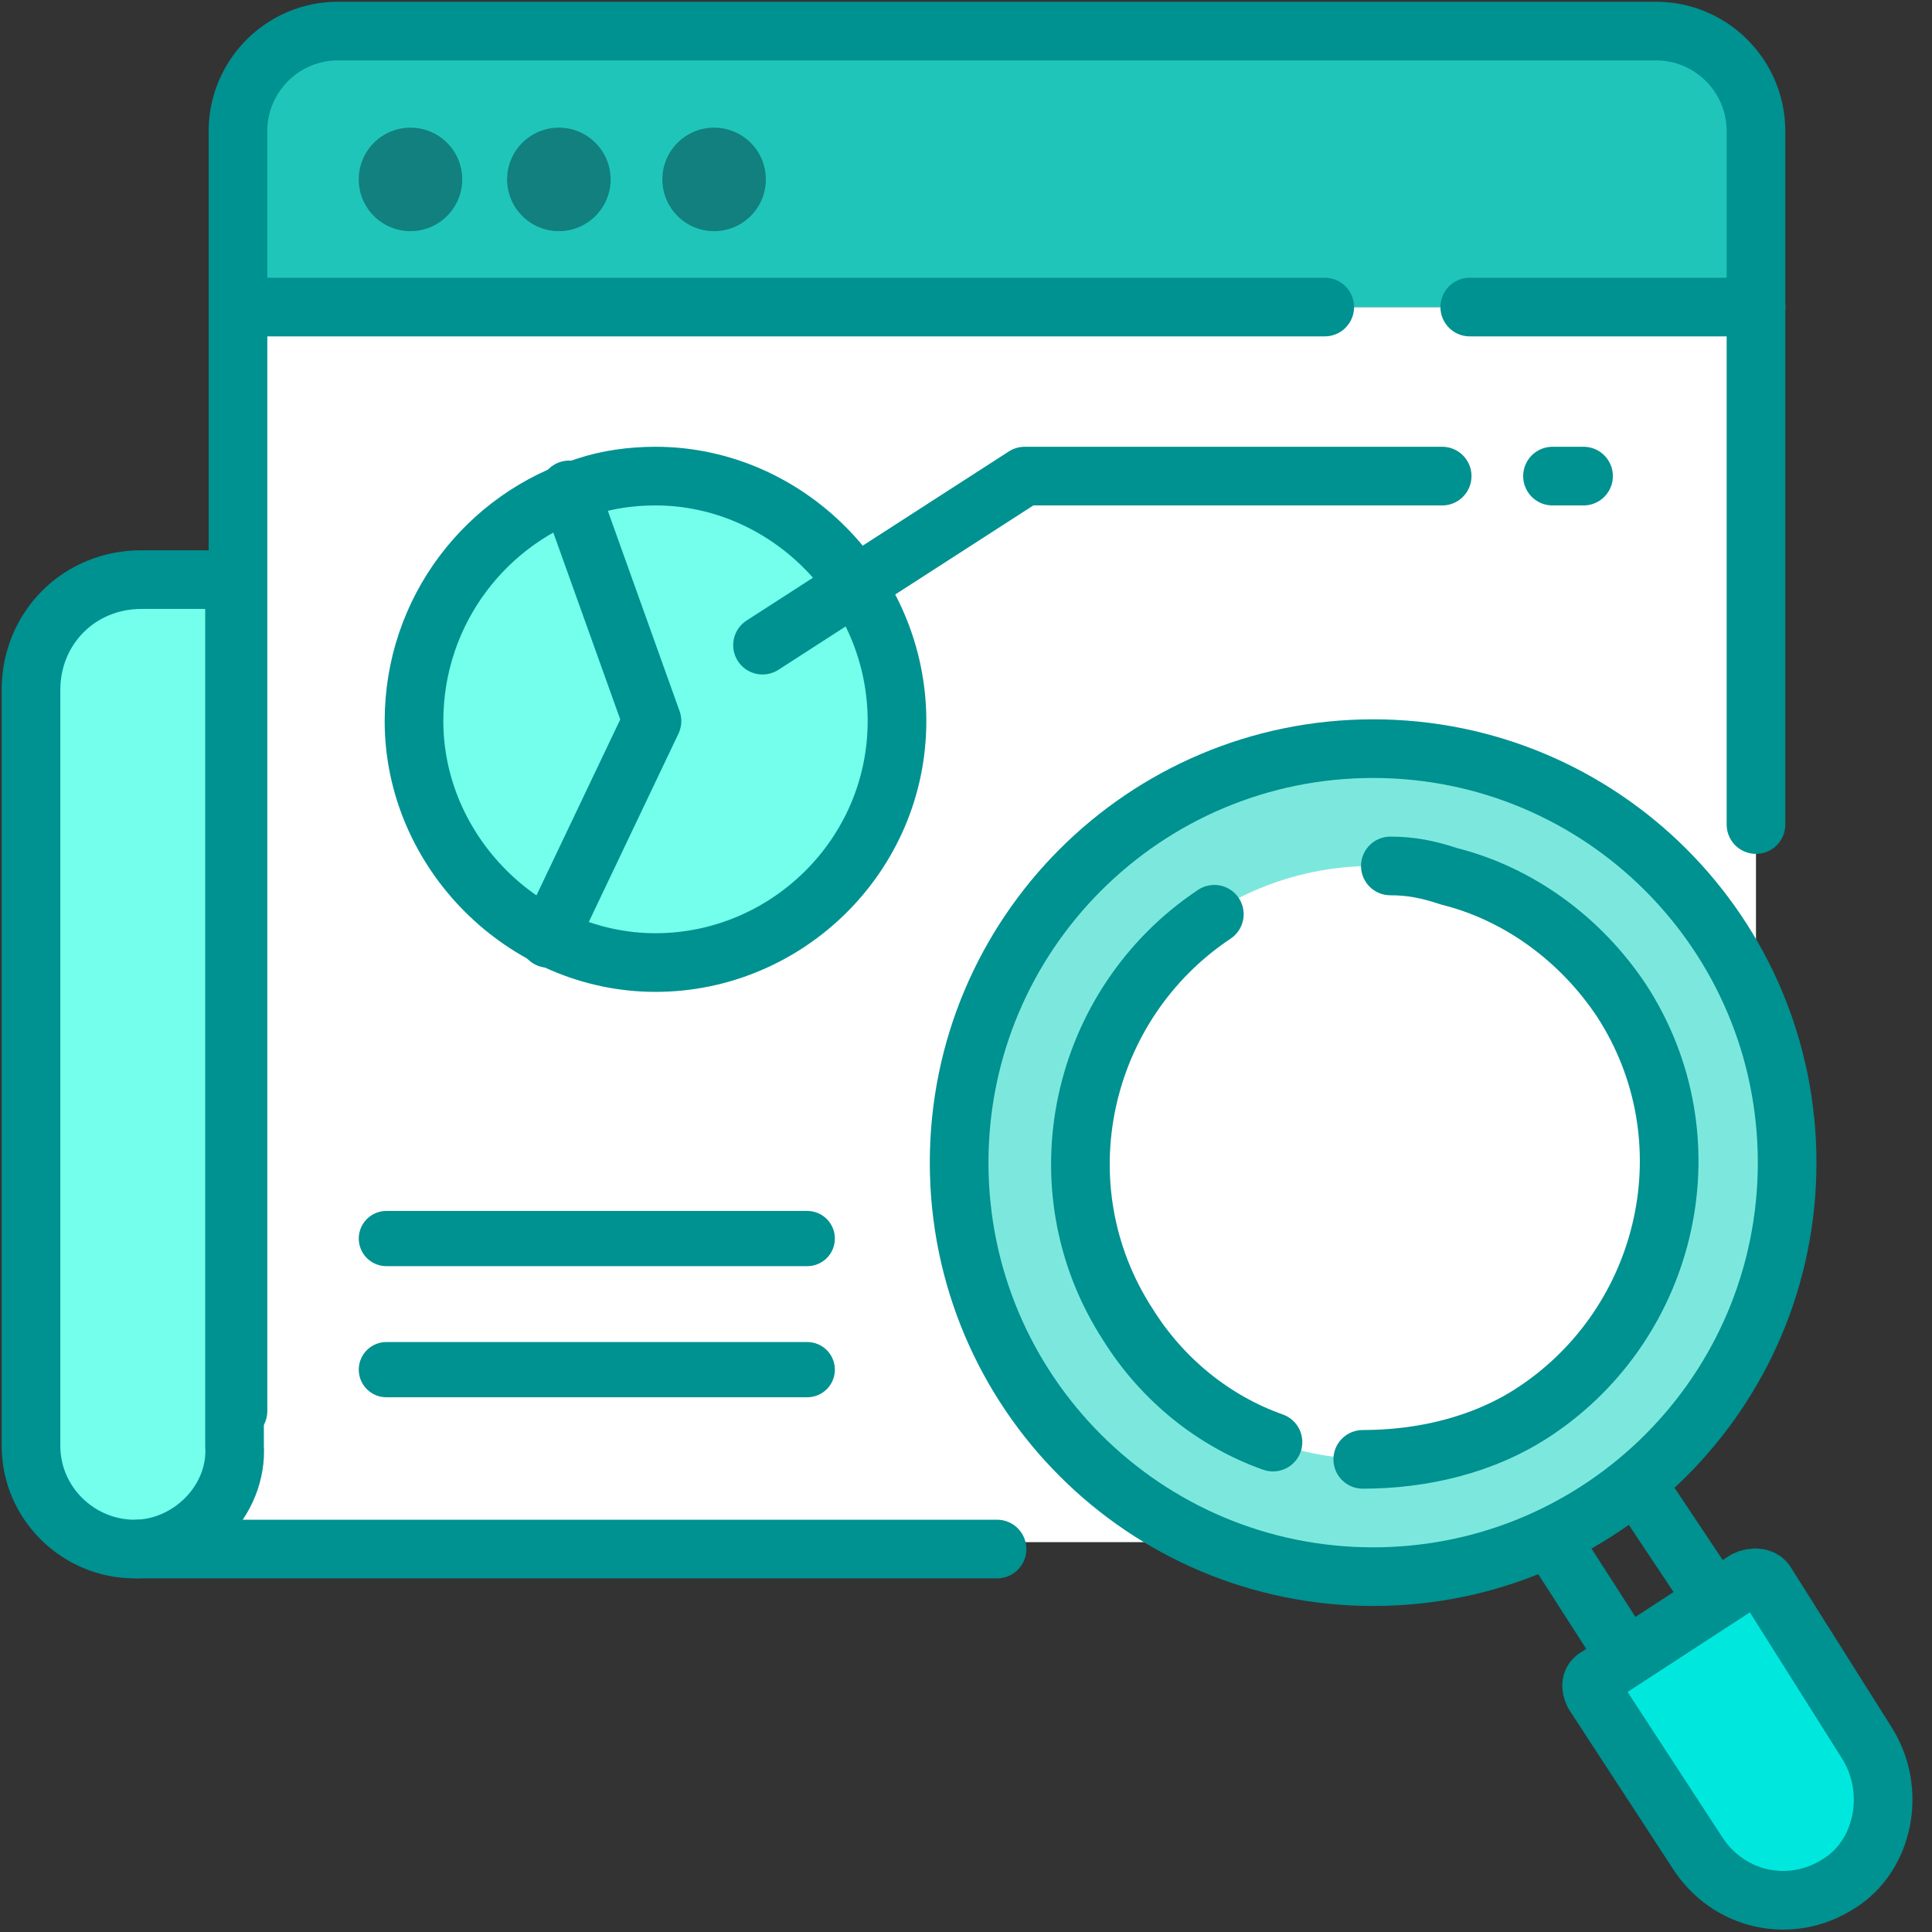 <svg width="56" height="56" viewBox="0 0 56 56" fill="none" xmlns="http://www.w3.org/2000/svg">
<rect x="0" y="0" width="56" height="56" fill="#333333" stroke="none"/>
<path d="M42.598 44.7H6.898V8.9H50.898V36.4C50.898 41 47.198 44.7 42.598 44.7Z" fill="white"/>
<path d="M6.798 44.7H3.298C1.998 44.7 0.898 43.6 0.898 42.3V18.7C0.898 17.6 1.798 16.8 2.798 16.8H6.798V44.7C6.898 44.6 6.798 44.7 6.798 44.7Z" fill="#73FFEB"/>
<path d="M39.801 45.7C46.428 45.7 51.801 40.328 51.801 33.7C51.801 27.073 46.428 21.7 39.801 21.7C33.173 21.7 27.801 27.073 27.801 33.7C27.801 40.328 33.173 45.7 39.801 45.7Z" fill="#7CE8DD" stroke="#009191" stroke-width="1.7" stroke-linecap="round" stroke-linejoin="round"/>
<path d="M53.599 54.9C52.199 55.8 50.399 55.4 49.499 54L46.499 49.3C46.399 49.1 46.399 48.9 46.599 48.8L50.899 46C51.099 45.9 51.399 45.9 51.499 46.1L54.499 50.7C55.399 52.2 54.999 54 53.599 54.9Z" fill="#00E8DD"/>
<path d="M39.799 42.3C44.549 42.3 48.399 38.45 48.399 33.7C48.399 28.95 44.549 25.1 39.799 25.1C35.05 25.1 31.199 28.95 31.199 33.7C31.199 38.45 35.05 42.3 39.799 42.3Z" fill="white"/>
<path d="M53.298 54.6C51.898 55.5 50.099 55.1 49.199 53.7L46.199 49.1C46.099 48.9 46.099 48.7 46.298 48.6L50.599 45.8C50.798 45.7 51.099 45.7 51.199 45.9L54.099 50.5C54.998 51.9 54.599 53.8 53.298 54.6Z" stroke="#009191" stroke-width="1.7" stroke-linecap="round" stroke-linejoin="round"/>
<path d="M45 44.7L46.8 47.5" stroke="#009191" stroke-width="1.7" stroke-linecap="round" stroke-linejoin="round"/>
<path d="M47.5 43.1L49.3 45.8" stroke="#009191" stroke-width="1.7" stroke-linecap="round" stroke-linejoin="round"/>
<path d="M50.898 8.9H6.898V3.7C6.898 2.1 8.198 0.8 9.798 0.8H47.998C49.598 0.8 50.898 2.1 50.898 3.7V8.9Z" fill="#20C5BA"/>
<path d="M11.898 6.7C12.727 6.7 13.398 6.029 13.398 5.2C13.398 4.372 12.727 3.7 11.898 3.7C11.07 3.7 10.398 4.372 10.398 5.2C10.398 6.029 11.07 6.7 11.898 6.7Z" fill="#11807F"/>
<path d="M16.199 6.7C17.028 6.7 17.699 6.029 17.699 5.2C17.699 4.372 17.028 3.7 16.199 3.7C15.371 3.7 14.699 4.372 14.699 5.2C14.699 6.029 15.371 6.7 16.199 6.7Z" fill="#11807F"/>
<path d="M20.699 6.7C21.528 6.7 22.199 6.029 22.199 5.2C22.199 4.372 21.528 3.7 20.699 3.7C19.871 3.7 19.199 4.372 19.199 5.2C19.199 6.029 19.871 6.7 20.699 6.7Z" fill="#11807F"/>
<path d="M6.898 40.9V3.8C6.898 2.2 8.198 0.9 9.798 0.9H47.998C49.598 0.9 50.898 2.2 50.898 3.8V23.9" stroke="#009191" stroke-width="1.7" stroke-linecap="round" stroke-linejoin="round"/>
<path d="M6.898 8.9H38.398" stroke="#009191" stroke-width="1.7" stroke-linecap="round" stroke-linejoin="round"/>
<path d="M42.602 8.9H50.902" stroke="#009191" stroke-width="1.7" stroke-linecap="round" stroke-linejoin="round"/>
<path d="M4 44.9H28.9" stroke="#009191" stroke-width="1.7" stroke-linecap="round" stroke-linejoin="round"/>
<path d="M3.898 44.9C2.298 44.9 0.898 43.6 0.898 41.9V20C0.898 18.2 2.298 16.8 4.098 16.8H6.798V41.9C6.898 43.5 5.498 44.9 3.898 44.9Z" stroke="#009191" stroke-width="1.7" stroke-linecap="round" stroke-linejoin="round"/>
<path d="M40.3 25.1C40.9 25.1 41.4 25.2 42 25.4C44 25.9 45.8 27.2 47 29C49.6 33 48.4 38.3 44.5 40.9C43 41.9 41.2 42.3 39.5 42.3" stroke="#009191" stroke-width="1.7" stroke-linecap="round" stroke-linejoin="round"/>
<path d="M36.898 41.8C35.198 41.2 33.698 40 32.698 38.4C30.098 34.4 31.298 29.1 35.198 26.5" stroke="#009191" stroke-width="1.7" stroke-linecap="round" stroke-linejoin="round"/>
<path d="M26 20.9C26 24.8 22.8 27.9 19 27.9C15.2 27.9 12 24.7 12 20.9C12 17.7 14.1 15 17 14.1C17.6 13.9 18.3 13.8 19 13.8C22.8 13.8 26 17 26 20.9Z" fill="#73FFEB" stroke="#009191" stroke-width="1.7" stroke-linecap="round" stroke-linejoin="round"/>
<path d="M15.898 27.2L18.898 20.9L16.498 14.2" stroke="#009191" stroke-width="1.7" stroke-linecap="round" stroke-linejoin="round"/>
<path d="M22.102 18.7L29.702 13.8H41.802" stroke="#009191" stroke-width="1.7" stroke-linecap="round" stroke-linejoin="round"/>
<path d="M45 13.8H45.9" stroke="#009191" stroke-width="1.7" stroke-linecap="round" stroke-linejoin="round"/>
<path d="M11.199 39.7H23.399" stroke="#009191" stroke-width="1.6" stroke-linecap="round" stroke-linejoin="round"/>
<path d="M11.199 35.9H23.399" stroke="#009191" stroke-width="1.6" stroke-linecap="round" stroke-linejoin="round"/>
</svg>
